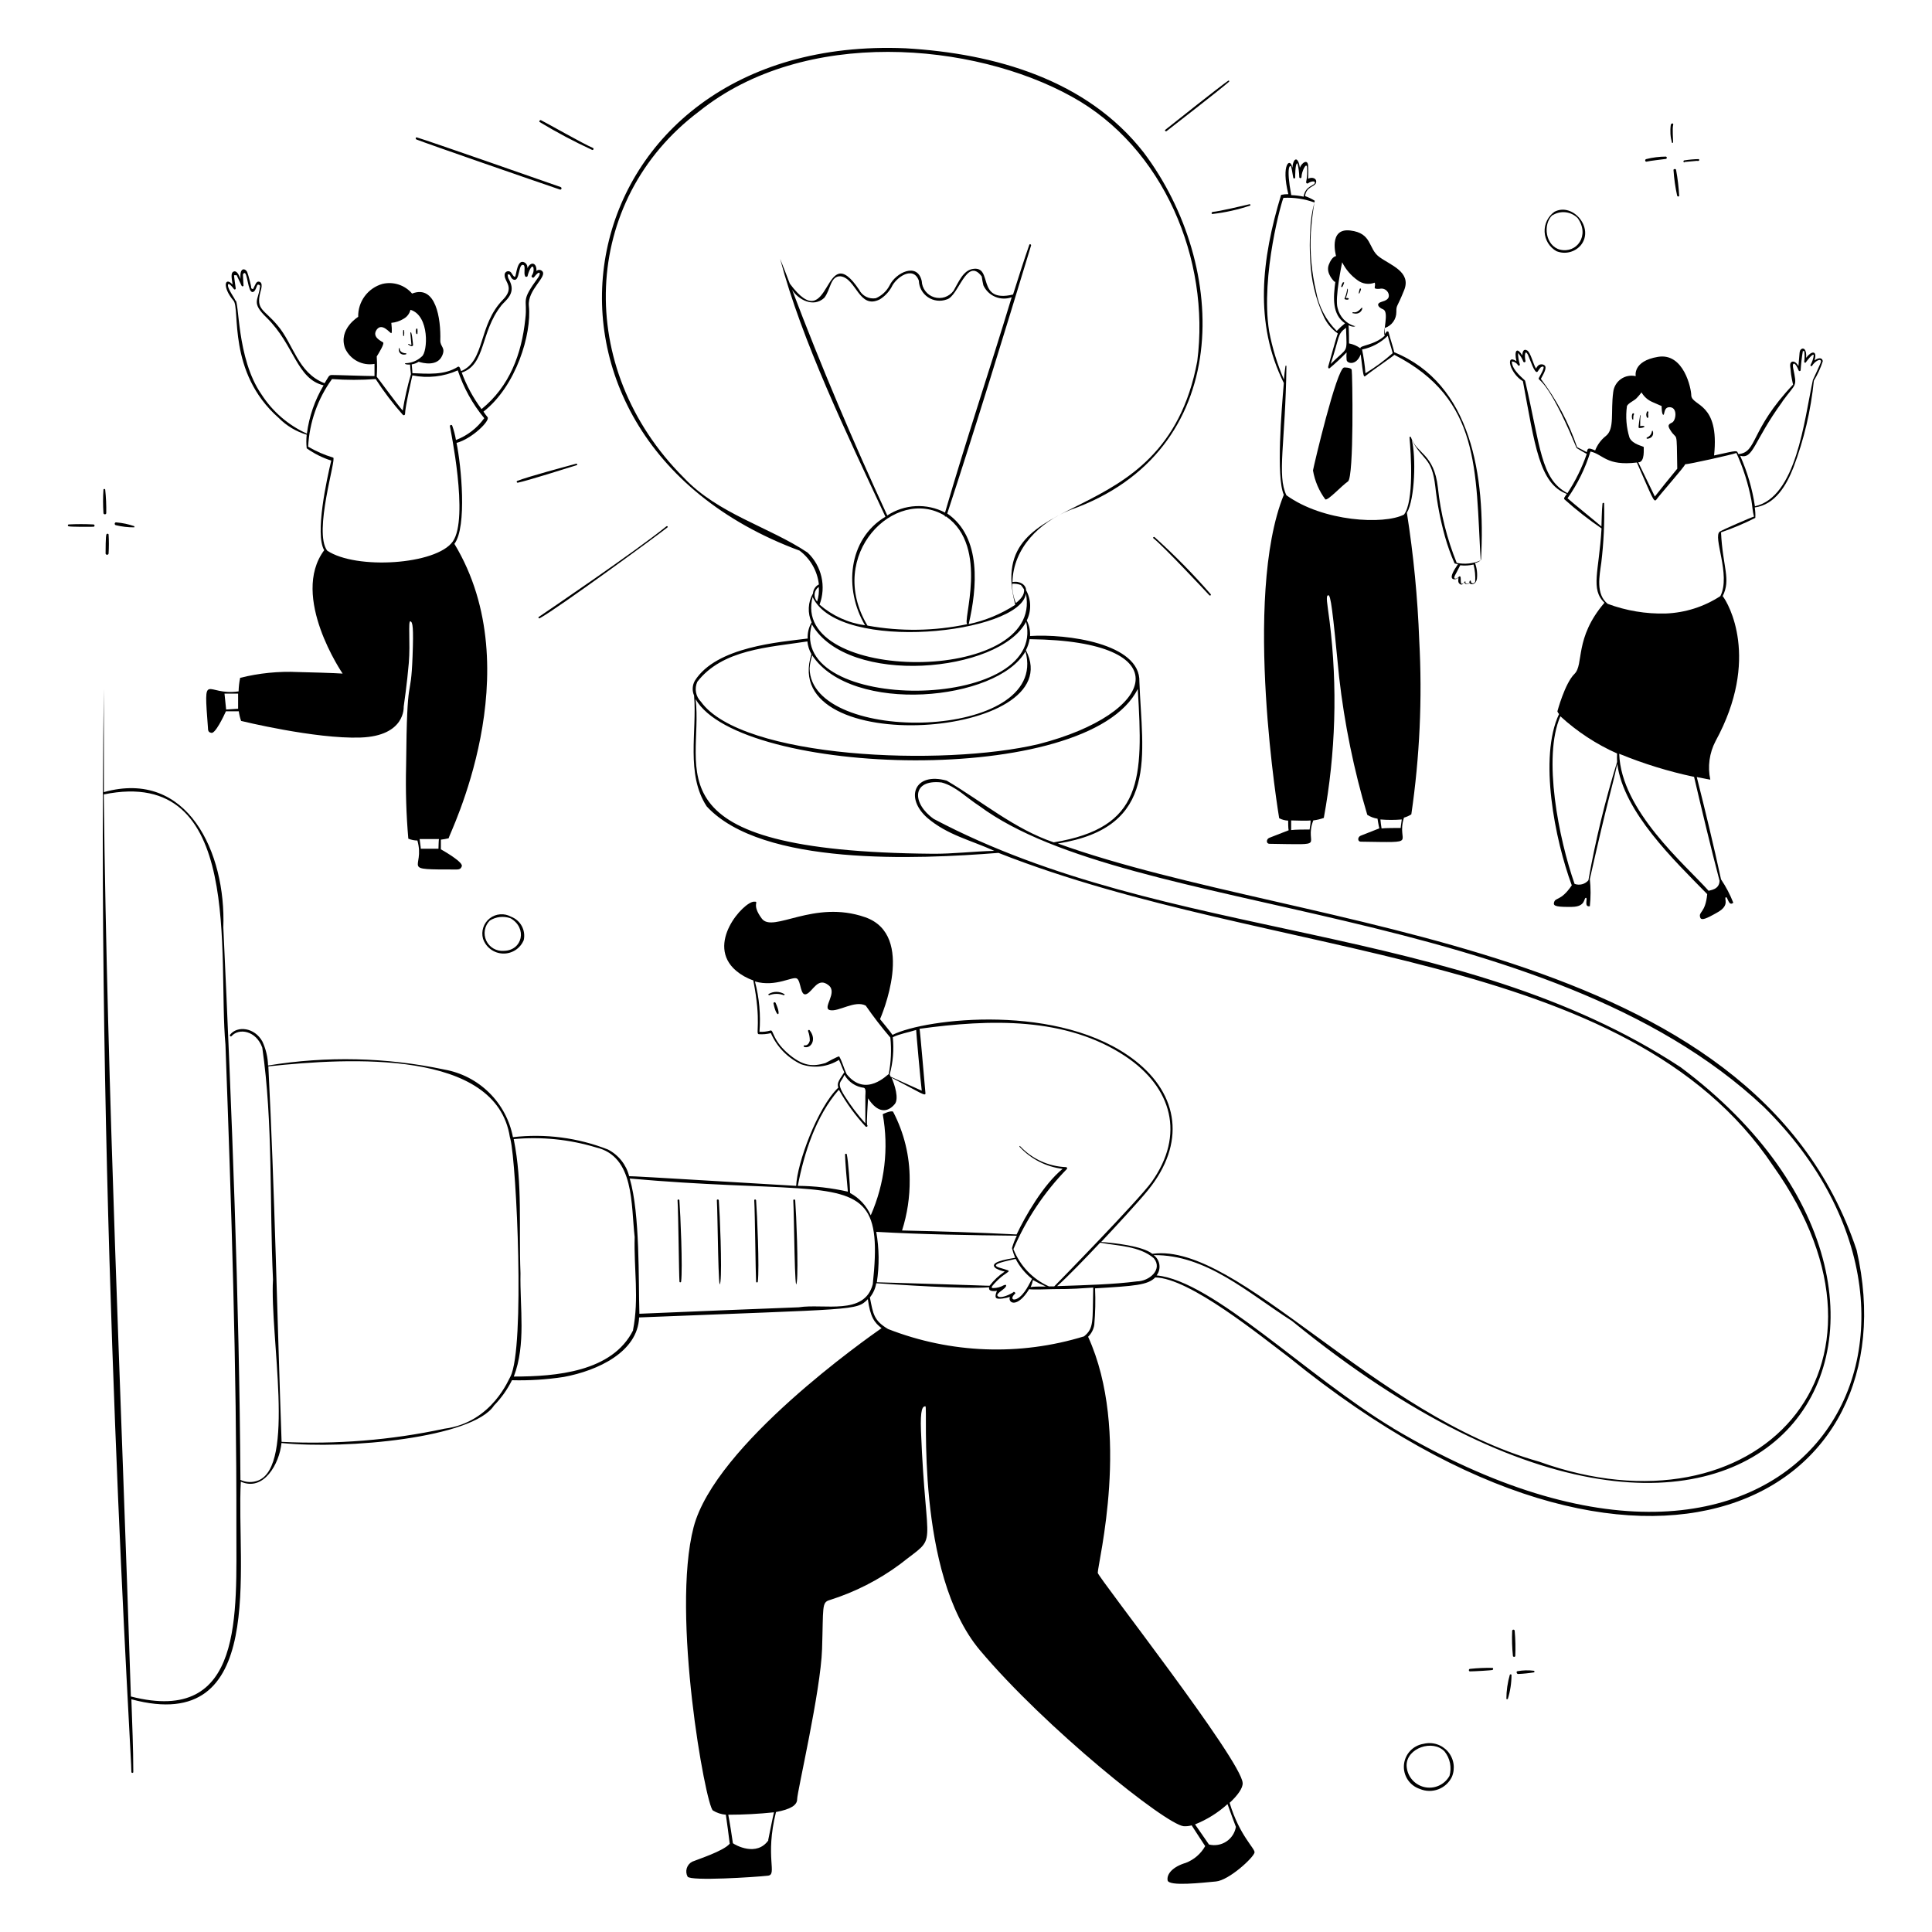 <svg width="400" height="400" viewBox="0 0 400 400" fill="none" xmlns="http://www.w3.org/2000/svg">
<path d="M294.74 361.04C293.67 361.205 292.687 361.725 291.949 362.516C291.211 363.307 290.76 364.324 290.67 365.403C290.58 366.481 290.856 367.559 291.452 368.462C292.049 369.364 292.932 370.04 293.96 370.38C295.176 370.897 296.544 370.925 297.78 370.459C299.017 369.994 300.026 369.07 300.6 367.88C300.961 367.018 301.075 366.073 300.93 365.15C300.785 364.227 300.387 363.363 299.779 362.653C299.171 361.944 298.378 361.417 297.488 361.132C296.598 360.847 295.647 360.815 294.74 361.04V361.04ZM300.1 367.68C299.594 368.588 298.805 369.305 297.852 369.72C296.9 370.135 295.837 370.226 294.828 369.978C293.819 369.73 292.919 369.158 292.267 368.349C291.615 367.54 291.247 366.539 291.22 365.5C291.22 361.9 296.66 360.06 299.08 362.62C299.642 363.321 300.028 364.146 300.205 365.026C300.383 365.906 300.346 366.817 300.1 367.68V367.68ZM312.6 346.72C312.126 348.351 311.883 350.041 311.88 351.74C311.921 351.778 311.974 351.799 312.03 351.799C312.085 351.799 312.139 351.778 312.18 351.74C312.687 350.122 312.944 348.436 312.94 346.74C312.921 346.714 312.896 346.692 312.867 346.676C312.839 346.661 312.807 346.651 312.775 346.65C312.742 346.648 312.709 346.653 312.679 346.665C312.649 346.677 312.622 346.696 312.6 346.72ZM314.2 346C313.84 346 314 346.64 314.36 346.58C315.452 346.532 316.541 346.419 317.62 346.24C317.642 346.22 317.659 346.195 317.671 346.167C317.683 346.14 317.689 346.11 317.689 346.08C317.689 346.05 317.683 346.02 317.671 345.993C317.659 345.965 317.642 345.941 317.62 345.92C316.483 345.77 315.329 345.797 314.2 346ZM304.36 345.52C304.04 345.52 304.02 346.06 304.36 346.04C305.14 346.04 308.86 345.84 309.02 345.74C309.057 345.719 309.089 345.689 309.11 345.652C309.132 345.615 309.144 345.573 309.144 345.53C309.144 345.487 309.132 345.445 309.11 345.408C309.089 345.371 309.057 345.341 309.02 345.32C307.464 345.287 305.907 345.353 304.36 345.52V345.52ZM313.08 337.66C313.004 339.408 313.058 341.16 313.24 342.9C313.265 342.942 313.3 342.976 313.342 343C313.384 343.023 313.432 343.036 313.48 343.036C313.528 343.036 313.576 343.023 313.618 343C313.66 342.976 313.695 342.942 313.72 342.9C313.794 341.153 313.754 339.402 313.6 337.66C313.6 337.591 313.572 337.525 313.524 337.476C313.475 337.427 313.409 337.4 313.34 337.4C313.271 337.4 313.205 337.427 313.156 337.476C313.107 337.525 313.08 337.591 313.08 337.66V337.66ZM315.3 78.92C317.76 92.02 318.68 100.2 324.4 102.26C323.96 102.88 323.68 103.18 323.92 103.4C326.336 105.569 328.895 107.573 331.58 109.4C331.06 118.42 329.24 121.92 332.18 124.8C325.9 132.14 327.98 137.56 325.98 139.52C323.98 141.48 322.44 147.28 322.44 147.28C322.516 147.487 322.631 147.677 322.78 147.84C318.54 156.82 321.92 173.84 325.42 183.3C323.06 186.78 321.94 185.64 321.72 186.98C321.6 187.64 322.56 187.8 325.46 187.76C328.36 187.72 327.86 185.92 328.34 185.88C328.82 185.84 327.84 187.88 329.16 187.62C329.361 185.752 329.361 183.868 329.16 182C333.04 164.76 333.56 164 334.84 158.14C336.14 168.14 346.64 178.14 353.46 185.12C353.08 189.12 351.58 188.7 352.02 189.98C352.26 190.62 353.18 190.28 355.68 188.84C358.18 187.4 356.9 186.06 357.3 185.78C357.7 185.5 357.86 187.78 358.86 186.9C358.191 185.199 357.34 183.576 356.32 182.06C354.78 174.98 353.08 167.92 351.3 160.88C353.04 161.24 354.1 161.42 354.1 161.42C353.518 158.707 353.907 155.875 355.2 153.42C364.48 136.4 357.84 124.88 356.66 123.42C358.42 119.94 356.66 117.42 356.32 110.22C358.752 109.383 361.124 108.381 363.42 107.22C363.458 106.498 363.418 105.774 363.3 105.06C367.56 104.48 369.86 100.46 371.3 96.82C373.494 91.031 374.92 84.98 375.54 78.82C376.305 77.562 376.923 76.22 377.38 74.82C377.38 74.2 376.72 73.84 375.68 74.62C376.32 72.48 375.02 72.62 373.94 74.08C374.08 72.3 373.4 71.94 372.94 72.28C372.48 72.62 372.64 72.94 372.34 75.8C371.78 74.74 371.04 74.68 370.76 75.1C370.48 75.52 370.76 76.34 370.76 76.9C370.76 77.46 371.2 79.58 371.24 79.62C362.22 89.14 363.9 93.62 359.92 94.02C359.48 93.2 360.1 93.16 354.88 94.3C356.06 83.28 350.32 84.14 350.16 81.88C350.16 80.44 348.6 73 343.28 73.88C337.96 74.76 338.66 77.88 338.66 77.88C338.134 77.758 337.589 77.749 337.06 77.853C336.53 77.957 336.029 78.172 335.589 78.484C335.149 78.796 334.779 79.197 334.506 79.662C334.232 80.126 334.059 80.644 334 81.18C333.44 85.3 334.34 88.78 332.48 90.26C331.485 91.043 330.718 92.079 330.26 93.26C328.6 92.52 328.74 92.94 328.52 93.62C328.52 93.62 326.9 92.74 326.52 92.58C324.787 87.498 322.255 82.725 319.02 78.44C319.58 77.4 320.38 76.1 319.76 75.62C319.58 75.497 319.368 75.431 319.15 75.431C318.932 75.431 318.719 75.497 318.54 75.62C318.317 75.812 318.14 76.051 318.02 76.32C317.42 75.38 316.92 73 316.18 72.56C315.44 72.12 315.2 72.82 315.18 73.6C314.04 71.72 313.46 72.62 313.96 74.78C311.52 73.14 312.68 77.4 315.3 78.92V78.92ZM328.86 182.26C328.514 182.659 328.056 182.944 327.545 183.076C327.034 183.208 326.495 183.182 326 183C322.74 173.7 319.34 156.78 323.06 148.3C326.533 151.482 330.498 154.082 334.8 156C334.77 156.586 334.77 157.174 334.8 157.76C332.315 165.796 330.331 173.978 328.86 182.26V182.26ZM356.02 182.26C356.02 184.26 354.02 184.26 353.76 184.44C348.94 179.04 335.62 167.84 335.24 156.06C340.251 158.12 345.439 159.72 350.74 160.84C352.28 167.44 354.28 175.8 356 182.3L356.02 182.26ZM369.04 83.1C371.94 79.1 372.08 80.3 371.24 76.14C371.02 75 371.66 74.82 372.38 76.68C372.394 76.725 372.422 76.764 372.459 76.792C372.497 76.82 372.543 76.835 372.59 76.835C372.637 76.835 372.682 76.82 372.72 76.792C372.758 76.764 372.786 76.725 372.8 76.68C372.885 75.34 373.038 74.005 373.26 72.68H373.54C373.649 73.409 373.649 74.151 373.54 74.88C373.54 75.08 373.76 75.2 373.88 75.02C374 74.84 375.34 73.02 375.52 73.54C375.434 74.244 375.209 74.923 374.86 75.54C374.848 75.561 374.84 75.584 374.838 75.608C374.835 75.632 374.837 75.656 374.843 75.68C374.85 75.703 374.861 75.725 374.875 75.743C374.89 75.762 374.909 75.778 374.93 75.79C374.951 75.802 374.974 75.809 374.998 75.812C375.022 75.815 375.046 75.813 375.069 75.807C375.093 75.8 375.114 75.789 375.133 75.775C375.152 75.76 375.168 75.741 375.18 75.72C375.72 74.82 377 74.06 377.02 74.86C377.02 75.1 375.36 78.62 375.34 78.66C373.5 87.22 371.92 102.9 363.34 104.82C362.797 101.211 361.768 97.692 360.28 94.36C363.06 95.12 362.94 91.52 369.04 83.14V83.1ZM336.84 84.06C337.2 83.4 338.26 83.02 338.84 82.44C339.202 82.06 339.543 81.659 339.86 81.24C340.375 82.135 341.169 82.837 342.12 83.24C343.78 83.98 344.02 84.06 344.02 84.06C344.02 84.06 344.02 85.78 344.36 85.88C344.7 85.98 344.36 84.12 345.86 84.32C347.36 84.52 346.98 87.12 346.16 87.5C345.34 87.88 345.26 88.16 345.82 89.04C347.28 91.44 347.12 88.4 347.26 97.04C345.78 98.82 343.26 101.96 342.62 102.8C341.48 100.44 340.34 98.08 339.18 95.72C340.64 95.72 340.26 92.78 340.32 92.58C340.38 92.38 337.98 92.06 337.36 90.58C336.716 88.484 336.539 86.272 336.84 84.1V84.06ZM329.28 93.48C331.96 94.08 332.56 96.52 338.9 95.76C342.14 103.12 342.4 104.04 342.9 103.48C343.86 102.16 348.7 96.72 348.9 96.12C349.68 96.12 358.68 94.12 359.5 93.78C360.923 96.897 361.963 100.174 362.6 103.54C362.8 104.66 362.84 105.86 363.14 106.96C362.6 107.08 356.64 109.68 356.08 110.06C354.52 111.06 358.42 119.04 356.18 123.42C352.802 125.623 348.89 126.868 344.86 127.02C340.769 127.127 336.695 126.448 332.86 125.02C330.34 123.02 331.16 119.22 331.54 116.42C332.021 112.379 332.215 108.309 332.12 104.24C332.12 104.02 331.8 104.1 331.78 104.24C331.64 105.36 331.58 108.54 331.56 109C330.48 108.06 325.72 104.22 324.54 103.16C326.618 100.217 328.217 96.963 329.28 93.52V93.48ZM314.32 75.64C314.44 75.82 314.74 75.64 314.66 75.44C314.429 74.674 314.302 73.88 314.28 73.08C314.762 73.593 315.137 74.199 315.38 74.86C315.402 74.914 315.443 74.957 315.495 74.983C315.547 75.009 315.606 75.015 315.662 75C315.718 74.986 315.767 74.951 315.8 74.903C315.832 74.856 315.847 74.798 315.84 74.74C315.6 73.72 315.7 72.22 316.34 73.44C316.76 74.32 317.76 77.6 318.34 76.94C318.544 76.629 318.764 76.328 319 76.04C320.36 75.3 319 77.5 318.62 78.22C318.24 78.94 319.78 77.68 324.94 89.28C325.42 90.36 326.36 92.7 326.42 92.76C326.78 93 328.42 93.96 328.52 93.98C327.531 96.843 326.187 99.571 324.52 102.1C318.98 99.22 318.94 92.46 315.76 78.84C315.76 78.66 312.94 76.66 313.02 74.84C313.29 74.857 313.552 74.943 313.78 75.09C314.007 75.237 314.193 75.44 314.32 75.68V75.64ZM322.24 52C323.106 52.353 324.062 52.423 324.971 52.2C325.879 51.977 326.695 51.474 327.3 50.76C330.14 47.22 325.64 41.86 321.84 43.84C321.174 44.31 320.638 44.941 320.282 45.673C319.925 46.406 319.759 47.216 319.798 48.03C319.838 48.844 320.083 49.634 320.51 50.328C320.937 51.022 321.532 51.597 322.24 52V52ZM321.42 44.58C322.225 44.066 323.182 43.842 324.132 43.948C325.082 44.053 325.967 44.481 326.64 45.16C329.22 48.76 326.44 52.54 322.96 51.68C320 50.9 319.34 46.48 321.42 44.52V44.58ZM346.4 29.48C346.4 28.9 346.22 26.56 346.4 25.96C346.58 25.36 345.98 25.52 345.92 25.84C345.747 27.084 345.828 28.349 346.16 29.56C346.18 29.574 346.203 29.582 346.227 29.586C346.252 29.589 346.276 29.587 346.299 29.579C346.323 29.571 346.344 29.558 346.361 29.541C346.378 29.524 346.392 29.503 346.4 29.48V29.48ZM340.94 33.46C341.6 33.28 344.28 33 344.94 32.9C344.987 32.88 345.028 32.847 345.056 32.804C345.085 32.762 345.1 32.711 345.1 32.66C345.1 32.609 345.085 32.559 345.056 32.516C345.028 32.473 344.987 32.44 344.94 32.42C343.55 32.424 342.167 32.599 340.82 32.94C340.48 33.04 340.6 33.56 340.94 33.46V33.46ZM348.72 33.54L351.32 33.3C351.445 33.33 351.575 33.33 351.7 33.3C351.734 33.284 351.762 33.258 351.782 33.226C351.802 33.194 351.813 33.158 351.813 33.12C351.813 33.083 351.802 33.046 351.782 33.014C351.762 32.982 351.734 32.956 351.7 32.94C350.715 32.958 349.733 33.045 348.76 33.2C348.731 33.2 348.702 33.206 348.676 33.217C348.649 33.228 348.625 33.244 348.604 33.264C348.584 33.285 348.568 33.309 348.557 33.336C348.545 33.363 348.54 33.391 348.54 33.42C348.54 33.449 348.545 33.478 348.557 33.504C348.568 33.531 348.584 33.555 348.604 33.576C348.625 33.596 348.649 33.612 348.676 33.623C348.702 33.634 348.731 33.64 348.76 33.64L348.72 33.54ZM347.66 40.58C347.56 38.775 347.347 36.978 347.02 35.2C347.02 34.9 346.44 34.96 346.48 35.2C346.598 36.997 346.852 38.782 347.24 40.54C347.257 40.58 347.284 40.614 347.319 40.64C347.354 40.665 347.395 40.681 347.438 40.685C347.481 40.689 347.524 40.682 347.563 40.663C347.602 40.645 347.636 40.616 347.66 40.58V40.58ZM241.54 27.14C243.7 25.44 252.4 18.72 254.46 16.92C254.58 16.82 254.46 16.62 254.3 16.7C252.06 18.28 243.46 25.14 241.26 26.88C241.08 27.02 241.34 27.3 241.54 27.14V27.14ZM251.04 44.3C253.694 43.996 256.308 43.413 258.84 42.56C258.865 42.538 258.883 42.508 258.891 42.475C258.898 42.442 258.895 42.407 258.882 42.376C258.869 42.345 258.846 42.319 258.817 42.302C258.787 42.285 258.754 42.277 258.72 42.28C257.46 42.58 252.36 43.78 251.04 43.88C250.78 44 250.78 44.32 251.04 44.3ZM239.04 111.2C238.86 111.08 238.62 111.32 238.8 111.44C240.96 113.16 249.46 122.24 250.4 123.26C250.431 123.29 250.472 123.307 250.515 123.309C250.558 123.311 250.601 123.297 250.635 123.271C250.669 123.244 250.692 123.206 250.7 123.164C250.708 123.121 250.701 123.078 250.68 123.04C247.046 118.859 243.159 114.905 239.04 111.2V111.2ZM111.74 128C115.44 126 136.38 110.66 138.18 109.2C138.34 109.06 138.18 108.84 137.96 108.98C131.42 114.26 113.54 126.38 111.56 127.72C111.523 127.744 111.497 127.782 111.487 127.825C111.478 127.868 111.486 127.913 111.51 127.95C111.534 127.987 111.571 128.013 111.614 128.023C111.658 128.032 111.703 128.024 111.74 128V128ZM119.32 96C117.32 96.54 109.12 98.74 107.18 99.54C107.127 99.54 107.076 99.561 107.038 99.599C107.001 99.636 106.98 99.687 106.98 99.74C106.98 99.793 107.001 99.844 107.038 99.882C107.076 99.919 107.127 99.94 107.18 99.94C109.18 99.54 117.3 96.96 119.3 96.34C119.62 96.3 119.54 96 119.32 96V96ZM86.22 28.88C88.66 29.84 110.96 37.56 115.92 39.24C116.26 39.36 116.4 38.84 116.06 38.72C111.12 36.98 88.84 29.2 86.34 28.46C86 28.36 86 28.78 86.22 28.88V28.88ZM122.6 31.04C122.84 31.14 123 30.74 122.78 30.64C120.78 29.8 112.78 25.24 111.96 24.86C111.74 24.86 111.56 25.1 111.72 25.26C115.236 27.387 118.869 29.317 122.6 31.04V31.04ZM140.28 248.52C140.46 251.32 140.56 263.92 140.68 265.34C140.68 265.56 141 265.54 141.02 265.34C141.36 262.58 140.88 251.34 140.66 248.52C140.64 248.28 140.26 248.28 140.28 248.52ZM148.42 248.52C148.6 251.36 148.7 269.28 149.16 265.34C149.5 262.58 149.04 251.34 148.82 248.52C148.8 248.28 148.4 248.28 148.42 248.52ZM156.16 248.52C156.32 251.32 156.44 263.92 156.54 265.34C156.54 265.388 156.559 265.434 156.593 265.467C156.626 265.501 156.672 265.52 156.72 265.52C156.768 265.52 156.813 265.501 156.847 265.467C156.881 265.434 156.9 265.388 156.9 265.34C157.24 262.58 156.76 251.34 156.54 248.52C156.52 248.28 156.14 248.28 156.16 248.52ZM164.24 248.52C164.42 251.36 164.52 269.28 164.98 265.34C165.32 262.58 164.86 251.34 164.64 248.52C164.62 248.28 164.22 248.28 164.24 248.52Z" fill="black"/>
<path d="M384.4 258.84C362.86 194.22 270.6 193.2 219.02 174.64C240.18 171.28 236.44 156.22 235.9 141.18C236.18 133.18 220.72 131.18 213.26 131.68C213.32 130.566 213.086 129.455 212.58 128.46C213.064 127.484 213.305 126.404 213.281 125.313C213.256 124.223 212.968 123.155 212.44 122.2C212.44 121.06 211.08 120.2 209.62 120.52C209.78 113.46 215.22 108.12 221.62 105.56C255.62 93.56 254.54 55.1 236.78 31.56C225.02 16.5 206 11.08 187.54 10C116.52 6.92 100.74 90 165.54 114C166.649 114.832 167.577 115.882 168.265 117.086C168.953 118.29 169.387 119.622 169.54 121C169.191 121.176 168.894 121.44 168.68 121.767C168.466 122.093 168.341 122.47 168.32 122.86C167.798 123.766 167.501 124.783 167.452 125.826C167.404 126.87 167.605 127.91 168.04 128.86C167.446 129.87 167.161 131.031 167.22 132.2C161.5 132.94 148.32 133.86 143.86 140.94C143.597 141.403 143.445 141.92 143.418 142.451C143.39 142.983 143.486 143.513 143.7 144C144.34 151.38 141.94 160.28 146.32 166.96C157.8 179.38 189.92 177.9 206.72 176.58C263.74 199.06 336.88 196.16 367.1 241.38C396.98 283.38 363.6 318.84 318.66 302.62C284.48 293.06 256.38 257.22 238.66 259.58H238.56C236.56 257.96 230.56 257.32 227.98 257.14C230.66 254.3 235.82 248.72 237.66 246.44C245.56 236.72 244.02 226.66 235.08 219.64C219.6 207.5 191.64 210.82 184.78 214.26C184.4 213.66 182.26 211.08 182.2 211C182.38 210.58 189.78 193.62 179.12 189.9C168.46 186.18 160.02 193.26 157.72 190.18C155.42 187.1 157.36 186.64 156.12 186.68C153.96 186.68 145.96 195.5 152.4 200.98C153.452 201.861 154.659 202.54 155.96 202.98C157.7 211.78 156.36 214.04 157.1 214.12C157.939 214.177 158.783 214.103 159.6 213.9C160.841 216.732 163.065 219.019 165.86 220.34C167.151 220.784 168.525 220.934 169.881 220.778C171.238 220.622 172.542 220.165 173.7 219.44C174.1 220.28 174.38 221.16 174.8 222C173.42 224 173.32 224.38 173.56 225.18C169.24 229.32 165.02 240.84 164.84 245.52C159.68 245.24 130.42 243.42 130.26 243.52C129.963 242.342 129.419 241.241 128.664 240.289C127.909 239.337 126.96 238.557 125.88 238C119.63 235.54 112.87 234.66 106.2 235.44C105.529 231.943 103.812 228.732 101.277 226.232C98.741 223.732 95.506 222.061 91.999 221.44C79.99 218.897 67.613 218.612 55.499 220.6C55.449 218.877 55.048 217.183 54.319 215.62C52.7 212.7 49.12 212.32 47.639 214.22C47.48 214.42 47.76 214.72 47.94 214.52C49.44 212.8 53.02 213.34 54.3 216.9C56.559 232.5 55.779 248.9 56.52 264.9C55.859 276.72 61.219 303.46 53.459 306.52C52.87 306.749 52.24 306.856 51.607 306.836C50.975 306.815 50.353 306.667 49.779 306.4C49.539 269.06 47.999 230 46.239 192C46.8 176.6 38.9 159.16 21.5 164V142.62C19.919 250.42 27.399 366.24 27.2 366.86C27.2 367.12 27.619 367.12 27.599 366.86C27.599 361.84 27.36 356.86 27.2 351.82C55.48 359.42 48.88 324.34 49.859 306.76C54.599 308.88 57.859 303.04 58.279 298.76C71.859 300.14 97.9 297.68 102.28 291C103.783 289.457 105.038 287.689 106 285.76C109.593 285.855 113.187 285.627 116.74 285.08C123.74 283.78 132.04 279.92 132.32 272.76C177.38 270.94 177.26 271.4 179.68 268.98C180.18 272.68 181.02 273.82 182.52 274.98C179.66 276.98 148.06 299.12 143.6 316.2C138.92 334.2 146.08 373.74 147.6 374.84C148.412 375.339 149.33 375.641 150.28 375.72C150.44 376.76 150.98 380.78 151.08 381.72C149.8 383.26 144.38 384.98 143.32 385.44C143.052 385.579 142.814 385.77 142.62 386.002C142.427 386.234 142.281 386.501 142.192 386.79C142.102 387.078 142.071 387.381 142.1 387.682C142.129 387.982 142.217 388.274 142.36 388.54C142.98 389.5 156.36 388.64 159 388.34C161 388.1 158.32 384.6 160.66 375.16C163.68 374.6 165.04 373.74 165.04 372.52C165.04 370.96 169.92 350.12 170.2 341.4C170.48 332.68 170.1 331.76 171.76 331.28C177.006 329.629 181.94 327.115 186.36 323.84C194.52 317.36 191.7 322.36 190.68 296.3C190.5 291.62 191.04 291.16 191.6 291.16C192.16 291.16 189.38 325.6 202.88 341.66C216.38 357.72 241.36 377.76 245.08 378.1C245.632 378.134 246.187 378.073 246.72 377.92C247.1 378.54 249.4 382.04 249.52 382.22C248.629 383.803 247.214 385.027 245.52 385.68C242.82 386.48 241.52 387.98 241.74 389.3C241.96 390.62 249.04 389.78 251.74 389.54C254.44 389.3 259.52 384.62 259.74 383.54C259.88 382.72 256.62 380.06 254.58 373.26C256.22 371.74 257.34 370.2 257.28 369.16C257.06 364.48 227.28 326.48 227.28 325.64C227.28 323.64 234.22 296.38 225.28 276.76C225.969 276.098 226.419 275.226 226.56 274.28C226.779 271.773 226.833 269.255 226.72 266.74C234.9 266.24 237.62 266.08 239.18 264.48C246.28 264.58 260.98 276.6 266.92 281.06C341.08 341.26 396 309.5 384.4 258.84V258.84ZM27.099 351.24C25.099 289.08 22.22 226.78 21.48 164.48C50.76 158.48 44.999 198.22 46.679 216.28C47.9 249.62 48.999 282.74 48.94 316.12C48.88 334 50.66 357.28 27.099 351.24V351.24ZM159.1 381C156.64 384.48 152.24 382 151.74 381.62C151.62 380.68 151 376.74 150.78 375.72C153.939 375.719 157.097 375.552 160.24 375.22C160 376.18 159.06 380.94 159.04 381H159.1ZM254.16 373.56C254.5 374.58 255.68 377.7 255.88 378.24C255.774 378.857 255.543 379.445 255.2 379.968C254.856 380.491 254.409 380.938 253.885 381.279C253.361 381.621 252.772 381.851 252.155 381.954C251.538 382.058 250.906 382.033 250.3 381.88C250.16 381.7 247.8 378.24 247.42 377.72C249.875 376.74 252.136 375.331 254.1 373.56H254.16ZM211.36 121.12C211.597 121.395 211.811 121.69 212 122C212.2 123.16 211.24 124.12 210.32 124.86C209.803 123.591 209.544 122.231 209.56 120.86C210.171 120.817 210.785 120.906 211.36 121.12V121.12ZM167.2 114.4C159.2 109.06 148.64 106.4 141.58 98.9C118.88 76.22 120.26 41.48 144.72 23.08C166.56 5.54 201.58 8.74 221.88 20C240.9 30.44 250.6 53.78 247.88 74.78C240.98 111.94 203.44 99.46 210.2 125.22C207.257 127.131 203.99 128.487 200.56 129.22C202.28 121.84 203.3 111.22 196.12 106.32C202.12 88.06 207.82 69.38 213.48 50.8C213.48 50.56 213.18 50.46 213.1 50.7C211.92 54.1 210.82 57.54 209.74 60.98C201.96 62.82 205.74 54.98 201.42 55.68C199.42 55.98 198.5 58.34 197.42 60.2C196.974 60.812 196.35 61.269 195.633 61.51C194.916 61.75 194.142 61.761 193.418 61.541C192.695 61.321 192.058 60.881 191.595 60.282C191.133 59.684 190.869 58.956 190.84 58.2C189.94 54.2 185.44 56.48 184.2 59.06C183.585 60.258 182.574 61.205 181.34 61.74C180.653 61.858 179.946 61.753 179.323 61.44C178.7 61.127 178.194 60.622 177.88 60C170.32 48.7 172.22 70.44 163.52 58.72C162.86 57.02 162.22 55.3 161.52 53.6C166 70.56 175.4 90 183.32 106.98C175.52 111.64 174.7 122.04 179.1 129.46C175.612 128.974 172.34 127.487 169.68 125.18C170.373 123.339 170.507 121.334 170.066 119.416C169.625 117.499 168.628 115.754 167.2 114.4V114.4ZM200.3 129.22C193.485 130.671 186.453 130.773 179.6 129.52C170.84 114.82 185.38 100.54 195.6 106.76C195.591 106.793 195.594 106.828 195.606 106.86C195.619 106.891 195.642 106.918 195.671 106.936C195.7 106.954 195.734 106.962 195.768 106.959C195.802 106.956 195.834 106.943 195.86 106.92C204.94 113.22 199.08 129.02 200.3 129.22ZM183.7 106.72C176.66 91.52 170 75.84 164 60C165.22 62 168.38 63.76 170.64 61.68C172 60 171.88 57.14 174 57.2C177.32 57.6 177.82 64.16 182.16 61.98C183.163 61.354 183.995 60.488 184.58 59.46C185.46 57.46 189.08 54.88 190.24 58.12C190.261 58.798 190.443 59.462 190.771 60.055C191.099 60.649 191.564 61.156 192.126 61.535C192.689 61.914 193.333 62.154 194.007 62.235C194.68 62.316 195.363 62.235 196 62C198.48 61.38 200.12 53.02 203.26 57.24C203.34 57.859 203.454 58.474 203.6 59.08C204.091 60.15 204.966 60.995 206.051 61.451C207.136 61.907 208.352 61.938 209.46 61.54C205 76.26 200 91.16 195.66 106.12C193.794 105.144 191.701 104.685 189.598 104.791C187.495 104.896 185.458 105.562 183.7 106.72V106.72ZM169.52 121.52C169.608 122.54 169.492 123.566 169.18 124.54C168.983 124.329 168.834 124.078 168.743 123.804C168.652 123.53 168.622 123.239 168.654 122.952C168.687 122.665 168.781 122.389 168.93 122.141C169.079 121.894 169.281 121.682 169.52 121.52ZM168.28 123.52V123.68C173.82 135.3 211.24 131.18 212.4 122.92C216.24 141.88 163.28 141.54 168.28 123.48V123.52ZM168.1 129.28C175.54 142.22 206.9 139.28 212.44 128.74C216.98 147.54 162.58 147.8 168.1 129.24V129.28ZM212.32 134.9C217.42 153.38 167.8 154.36 167.62 138.38C167.687 137.462 167.869 136.555 168.16 135.68C176.3 148 206.48 145.18 212.32 134.86V134.9ZM144.32 141.22C149.54 134.4 159.2 134.04 167.16 132.8C167.253 133.729 167.539 134.628 168 135.44C160.98 157.32 221.86 152.92 212.4 134.62C212.774 133.906 213.031 133.136 213.16 132.34H213.28C244.68 132.68 239.5 147.78 215.02 154.06C195.24 158.76 153.56 157.04 145.12 145.28C144.593 144.754 144.238 144.08 144.103 143.348C143.967 142.616 144.057 141.86 144.36 141.18L144.32 141.22ZM193.04 176.76C133.38 176.26 145.78 159.36 144.02 144.76C153.18 160.76 225.36 163.22 235.56 142.64C236.72 161.4 236.6 171.36 218.16 174.4C210 171.62 203.44 166 196 161.62C189.34 159.78 187.26 165.16 192 169.34C196.18 172.9 200.94 173.92 205.86 176.16C201.54 176.26 197.3 176.8 193.04 176.76V176.76ZM189.68 213.24C189.68 213.64 190.58 223.76 190.84 225.82L184.4 222.92L184.2 222.46C184.892 219.949 185.109 217.331 184.84 214.74C186.4 214 188 213.78 189.68 213.24ZM170.88 220.1C168.44 220.78 166.34 220.98 162.88 217.88C159.86 215.12 160.16 213.18 159.52 213.36C158.78 213.575 158.009 213.663 157.24 213.62C157.518 210.119 157.2 206.596 156.3 203.2C160.64 204.44 164.12 202.04 165 202.6C165.88 203.16 165.66 206.4 167 205.8C168.34 205.2 169.32 202.2 171.54 203.98C173.54 205.52 170.08 208.76 171.86 209.14C173.64 209.52 177 207.02 179.24 208.2C180.827 210.492 182.529 212.701 184.34 214.82C184.596 217.344 184.481 219.89 184 222.38C183.8 222.38 179.26 227.38 175.28 222.38C174.7 221.18 174.42 219.9 173.76 218.74C173.62 218.56 171.12 220 170.88 220.1V220.1ZM174.88 222.6C175.297 223.318 175.876 223.928 176.57 224.383C177.264 224.838 178.055 225.125 178.88 225.22C179.36 225.42 179.16 226.48 179.16 226.94V232.58C177.571 230.81 176.132 228.91 174.86 226.9C172.98 223.88 174.24 224.18 174.78 222.6H174.88ZM173.72 225.68C175.244 228.412 177.09 230.95 179.22 233.24C179.46 233.42 179.74 233.14 179.54 232.92C179.34 232.7 179.72 227.9 179.72 227.4C181.72 230.48 183.72 230.42 185.26 228.58C186.14 227.5 185.26 224.58 184.58 223.12C190.58 226.22 191.7 227.12 191.6 226.3C191.38 224 190.5 213.38 190.38 213C204.96 211 220.68 210.5 232.98 218.68C242.74 225.18 245.34 234.98 238.46 244.68C235.78 248.44 218.68 265.92 218.26 266.34H217.18C213.811 264.828 211.169 262.057 209.82 258.62C212.446 252.455 216.196 246.833 220.88 242.04C220.91 242.006 220.931 241.963 220.938 241.917C220.945 241.871 220.939 241.824 220.92 241.782C220.9 241.74 220.87 241.704 220.831 241.679C220.791 241.653 220.746 241.64 220.7 241.64C217.084 241.505 213.669 239.945 211.2 237.3C211.2 237.2 211 237.3 211.08 237.42C213.418 239.954 216.578 241.576 220 242C216 245.28 212.26 251.8 210.48 255.58C202.64 255.18 194.7 254.92 186.76 254.76C187.843 251.367 188.376 247.822 188.34 244.26C188.36 239.35 187.179 234.509 184.9 230.16C184.4 229.86 182.76 230.68 182.76 230.68C184.041 237.751 183.178 245.044 180.28 251.62C179.409 249.646 177.902 248.019 176 247C176 245.58 175.62 240.28 175.32 239C175.32 238.8 174.96 238.86 174.96 239C174.96 240.26 175.36 245 175.54 246.72C172.14 245.947 168.666 245.545 165.18 245.52C166.48 238.64 169 230.98 173.62 225.68H173.72ZM209.88 267.5C209.14 268 207.5 268.76 206.78 268.48C205.72 268.04 207.78 267.08 208.18 266.48C208.58 265.88 208.04 266 207.82 266.1C207.155 266.478 206.404 266.678 205.64 266.68C205.08 266.68 205.32 266.36 205.84 265.78C208.74 262.56 210.38 263.54 206.8 262.42C204.66 261.7 208.8 261.02 210.28 260.64C211.104 262.248 212.263 263.659 213.68 264.78C213.3 265.34 212.16 268.16 210.5 268.92C209.58 269.34 209.18 268.7 210.2 267.8C210.3 267.72 210 267.36 209.78 267.5H209.88ZM204.98 266.2C203.62 266.2 206.04 266.2 181.54 265.48C182.068 262.017 182.028 258.491 181.42 255.04C190.96 255.58 200.72 255.74 210.52 255.84C210.104 256.666 209.769 257.53 209.52 258.42C209.692 259.102 209.912 259.77 210.18 260.42C208.18 260.74 204.56 261.36 206.18 262.6C206.757 262.909 207.377 263.132 208.02 263.26C206.817 264.059 205.756 265.053 204.88 266.2H204.98ZM213.94 265.06C214.79 265.539 215.664 265.973 216.56 266.36C215.04 266.36 213.9 266.36 213.38 266.48C213.595 266.029 213.75 265.552 213.84 265.06H213.94ZM91.999 295.8C80.933 298.17 69.603 299.085 58.3 298.52C57.38 272.78 56.88 246.64 55.559 220.78C72.499 218.96 102.76 217.3 105.56 235.42L105.68 235.88C106.94 241 108.72 279.02 105.68 285C105.46 285.2 102 294.52 91.999 295.8ZM131.1 275.38C126.8 284.04 115.1 285 106.38 285C108.94 278.28 107.62 270.84 107.76 263.6C107.38 254 108.24 245.18 106.36 235.84C112.097 235.307 117.884 235.891 123.4 237.56C131.4 239.42 130.62 249.42 131.4 256.1C131.22 262.72 132.34 268.82 131.06 275.38H131.1ZM165.42 270.66C157.66 270.94 140.34 271.66 132.38 272C132.16 265.04 132.54 251.38 130.38 244C145.94 245.4 157.06 245.46 164.88 246H165C179.58 246.98 182.42 249.64 180.7 265.88C178.98 272.44 170.6 269.84 165.38 270.66H165.42ZM224.5 276.66C211.173 280.771 196.847 280.242 183.86 275.16C180.88 273.38 180.78 272.04 180.1 268.62C180.785 267.77 181.239 266.757 181.42 265.68C185.78 265.96 199.62 266.94 204.8 266.52C204.58 267.36 205.64 267.38 206.42 267.24C206.42 267.24 205.86 268.38 206.26 268.74C206.66 269.1 208.42 268.74 209.08 268.5C208.64 269.84 210.64 270.88 213.08 266.9C213.38 267.06 217.7 266.9 218.06 266.9C222.36 266.9 223.7 266.74 226.34 266.58C226.18 273.68 226.5 274.98 224.46 276.66H224.5ZM235.36 265.3C230.54 265.92 225.22 266.06 218.86 266.28C221.12 264.28 224.72 260.52 227.78 257.28C231.36 257.96 235.9 257.94 238.88 260.5C240.78 262.8 238 265.28 235.32 265.3H235.36ZM288.42 295.68C270.74 285.08 251.12 265.16 239.46 264.06C239.698 263.746 239.873 263.388 239.972 263.006C240.071 262.624 240.094 262.226 240.038 261.835C239.982 261.444 239.849 261.068 239.647 260.729C239.444 260.391 239.177 260.095 238.86 259.86C249.76 259.74 258.32 267.64 267.5 273.5C365.66 353.64 415.5 271.4 347.96 220.96C301.6 190.48 241.8 195.2 193.34 169.56C188.78 166.36 188.7 161.28 194.94 162C197.82 162.74 200.08 165.14 202.78 166.88C234 190 320 186.64 365.18 229.18C412.42 275.72 372.76 345.86 288.38 295.68H288.42ZM21.86 114.62C21.877 114.689 21.917 114.75 21.973 114.794C22.029 114.837 22.099 114.861 22.169 114.861C22.241 114.861 22.31 114.837 22.366 114.794C22.422 114.75 22.462 114.689 22.48 114.62C22.563 113.288 22.563 111.952 22.48 110.62C22.456 110.583 22.424 110.553 22.385 110.531C22.347 110.51 22.303 110.499 22.259 110.499C22.216 110.499 22.172 110.51 22.134 110.531C22.095 110.553 22.063 110.583 22.04 110.62C21.86 110.92 21.86 114 21.86 114.62ZM24 108.74C25.243 109.043 26.52 109.191 27.799 109.18C27.823 109.145 27.835 109.103 27.835 109.06C27.835 109.018 27.823 108.976 27.799 108.94C26.61 108.528 25.374 108.266 24.119 108.16C24.083 108.148 24.044 108.144 24.005 108.148C23.967 108.151 23.93 108.163 23.896 108.182C23.862 108.2 23.832 108.226 23.809 108.257C23.785 108.287 23.769 108.323 23.759 108.36C23.748 108.401 23.745 108.444 23.75 108.486C23.756 108.528 23.771 108.569 23.794 108.604C23.817 108.64 23.847 108.671 23.882 108.695C23.918 108.718 23.958 108.734 24 108.74V108.74ZM22 106.22C22.027 104.591 21.953 102.961 21.779 101.34C21.763 101.307 21.738 101.278 21.706 101.258C21.674 101.238 21.637 101.228 21.599 101.228C21.562 101.228 21.525 101.238 21.493 101.258C21.462 101.278 21.436 101.307 21.419 101.34C21.31 102.965 21.31 104.596 21.419 106.22C21.419 106.56 22 106.58 22 106.22ZM19.34 108.58C17.621 108.491 15.898 108.491 14.18 108.58C14.139 108.594 14.105 108.619 14.08 108.653C14.055 108.687 14.042 108.728 14.042 108.77C14.042 108.813 14.055 108.854 14.08 108.888C14.105 108.922 14.139 108.947 14.18 108.96C14.559 109.1 18.899 109.08 19.34 109.06C19.403 109.06 19.464 109.035 19.509 108.99C19.554 108.945 19.579 108.884 19.579 108.82C19.579 108.757 19.554 108.696 19.509 108.651C19.464 108.606 19.403 108.58 19.34 108.58V108.58Z" fill="black"/>
<path d="M105.82 189.8C105.132 189.414 104.345 189.239 103.559 189.298C102.772 189.357 102.02 189.647 101.398 190.133C100.776 190.618 100.311 191.276 100.063 192.025C99.814 192.774 99.792 193.579 100 194.34C100.289 195.214 100.84 195.978 101.577 196.529C102.314 197.08 103.202 197.392 104.122 197.423C105.042 197.453 105.949 197.201 106.721 196.7C107.493 196.199 108.093 195.473 108.44 194.62C108.653 193.636 108.506 192.608 108.025 191.724C107.545 190.839 106.762 190.156 105.82 189.8ZM104.34 196.86C103.588 196.928 102.833 196.763 102.178 196.387C101.523 196.011 100.999 195.443 100.678 194.76C100.357 194.076 100.254 193.31 100.383 192.566C100.512 191.822 100.867 191.136 101.4 190.6C102.032 190.198 102.749 189.946 103.494 189.862C104.239 189.779 104.994 189.867 105.7 190.12C109.22 192.14 108.18 196.78 104.34 196.86V196.86ZM160.16 207.82C160.76 210.88 161.92 210.54 160.58 207.64C160.556 207.585 160.511 207.541 160.455 207.518C160.398 207.496 160.335 207.497 160.28 207.52C160.224 207.544 160.18 207.589 160.158 207.646C160.135 207.702 160.136 207.765 160.16 207.82V207.82ZM159.14 205.8C159 205.8 159.14 206.1 159.24 206.06C160.223 205.672 161.317 205.672 162.3 206.06C162.3 206.06 162.54 205.92 162.42 205.84C161.931 205.53 161.365 205.362 160.785 205.355C160.206 205.348 159.636 205.502 159.14 205.8V205.8ZM167.3 213.48C167.547 214.118 167.669 214.797 167.66 215.48C167.54 215.96 167.16 216.52 166.6 216.42C166.36 216.42 166.26 216.72 166.6 216.78C167.88 217.1 169.12 215.26 167.68 213.38C167.673 213.355 167.662 213.332 167.646 213.312C167.631 213.291 167.611 213.274 167.589 213.261C167.566 213.248 167.542 213.239 167.516 213.236C167.491 213.232 167.465 213.234 167.44 213.24C167.415 213.247 167.391 213.258 167.371 213.274C167.35 213.29 167.333 213.309 167.32 213.331C167.307 213.354 167.299 213.378 167.295 213.404C167.292 213.429 167.293 213.455 167.3 213.48ZM341.3 85.36C341.3 85.22 341.1 85.04 341 85.24C340.893 85.43 340.837 85.643 340.837 85.86C340.837 86.078 340.893 86.291 341 86.48C341.54 86.66 341.06 85.84 341.3 85.36V85.36ZM338.3 85.78C338.309 85.761 338.314 85.74 338.314 85.718C338.314 85.696 338.309 85.675 338.3 85.656C338.29 85.636 338.276 85.619 338.258 85.606C338.241 85.593 338.221 85.584 338.2 85.58C337.78 85.4 337.78 86.76 338.04 86.88C338.3 87 338 86.26 338.3 85.78V85.78ZM339.42 88.62C340.56 88.62 341 88.02 339.58 88.22C339.58 87.88 339.58 86.38 339.68 85.98H339.56C339.18 88.6 339.18 88.6 339.42 88.62V88.62ZM341.06 90.84C342.82 90.64 342.18 88.74 342.02 89.26C341.984 89.546 341.872 89.818 341.696 90.046C341.521 90.275 341.287 90.452 341.02 90.56C340.983 90.566 340.949 90.586 340.927 90.616C340.904 90.646 340.894 90.683 340.9 90.72C340.905 90.758 340.925 90.791 340.955 90.814C340.985 90.836 341.023 90.846 341.06 90.84V90.84ZM281.86 63.78C281.38 64.28 280.92 64.78 280.18 64.64C280.161 64.632 280.141 64.629 280.122 64.631C280.102 64.632 280.083 64.639 280.066 64.65C280.049 64.661 280.036 64.676 280.026 64.693C280.017 64.711 280.012 64.731 280.012 64.75C280.012 64.77 280.017 64.79 280.026 64.808C280.036 64.825 280.049 64.84 280.066 64.851C280.083 64.862 280.102 64.868 280.122 64.87C280.141 64.872 280.161 64.868 280.18 64.86C282 65.34 282.32 63.26 281.86 63.78ZM278.64 61.72C279.3 59.94 279 59.58 278.94 59.84C278.58 61.84 278.18 61.84 278.44 61.96C279.38 62.3 279.58 61.56 278.64 61.72V61.72ZM281.78 59.86C281.78 59.823 281.765 59.788 281.739 59.761C281.712 59.735 281.677 59.72 281.64 59.72C281.603 59.72 281.567 59.735 281.541 59.761C281.514 59.788 281.5 59.823 281.5 59.86C281.5 59.86 281.3 60.6 281.32 60.66C281.36 61.18 281.78 60 281.78 59.86ZM278 58.5C277.856 58.751 277.748 59.02 277.68 59.3C277.679 59.328 277.687 59.356 277.703 59.379C277.718 59.403 277.74 59.421 277.766 59.432C277.792 59.443 277.82 59.445 277.848 59.44C277.875 59.434 277.9 59.42 277.92 59.4C278.062 59.154 278.176 58.892 278.26 58.62C278.278 58.594 278.287 58.562 278.287 58.53C278.287 58.498 278.278 58.467 278.26 58.44C278.26 58.44 278 58.44 278 58.5Z" fill="black"/>
<path d="M265.8 79.3C265.36 84.6 264.16 98.78 265.8 102.44C257.18 123.74 264.84 169.4 264.84 169.4C265.414 169.706 266.05 169.877 266.7 169.9C266.7 170.22 266.7 171.6 266.8 171.9L262.8 173.46C262.14 173.72 262.12 174.68 262.8 174.7C275.46 174.88 269.84 175.26 271.9 169.86C272.644 169.769 273.375 169.594 274.08 169.34C276.544 155.92 276.949 142.202 275.28 128.66C274.8 124.88 274.44 123.38 274.98 123.24C275.52 123.1 275.88 126.14 277.26 140.26C278.361 149.893 280.308 159.409 283.08 168.7C283.722 169.113 284.445 169.386 285.2 169.5C285.2 169.5 285.42 170.98 285.58 171.5L281.72 173.02C281.06 173.28 281.02 174.24 281.72 174.26C294.36 174.44 288.94 174.7 290.68 169.28C291.218 169.133 291.731 168.904 292.2 168.6C293.943 156.684 294.492 144.625 293.84 132.6C293.512 123.744 292.657 114.915 291.28 106.16C292.96 103.36 293.18 94.46 292.3 91.12C294.6 95.46 296.46 94.6 297.16 100.7C297.544 104.208 298.213 107.68 299.16 111.08C299.695 112.984 300.363 114.849 301.16 116.66L301.84 116.82C301 118.06 299.84 119.9 301.14 119.94C301.45 119.932 301.744 119.803 301.96 119.58C301.96 120.02 301.78 120.52 302.18 120.86C302.58 121.2 302.86 121.02 303.12 120.52C303.153 120.631 303.217 120.731 303.304 120.808C303.392 120.884 303.499 120.935 303.613 120.954C303.728 120.973 303.846 120.959 303.953 120.914C304.06 120.869 304.153 120.795 304.22 120.7C304.62 121.2 305.58 121 305.78 119.86C305.91 118.744 305.773 117.613 305.38 116.56C305.62 116.56 306.64 116.16 306.64 115.8C307.56 98.42 304.64 79.44 288.64 72.92C288.64 72.48 287.7 69.74 287.5 68.8C287.5 68.62 287.16 68.54 287.08 68.68C286.971 68.842 286.851 68.996 286.72 69.14V67.9C287.417 67.671 288.024 67.225 288.452 66.629C288.88 66.032 289.107 65.314 289.1 64.58C289.1 63.06 289.2 63.86 290.72 60.06C292.24 56.26 287.86 54.9 285.54 53.18C283.22 51.46 284.14 48.26 279.54 47.72C274.94 47.18 276.62 53.02 276.62 53.02C276.62 53.02 275.78 53.02 275.1 54.84C274.42 56.66 276.34 58.38 276.34 58.38C276.372 58.368 276.401 58.349 276.425 58.325C276.449 58.301 276.468 58.272 276.48 58.24C276.02 61.64 275.78 65.12 278.48 66.94C277.867 67.422 277.292 67.95 276.76 68.52C274.515 66.298 273.019 63.432 272.48 60.32C271.542 56.332 271.178 52.231 271.4 48.14C271.547 45.934 271.814 43.737 272.2 41.56C271.571 41.167 270.9 40.845 270.2 40.6C270.44 38.6 272.2 38.72 272.46 37.86C272.72 37 271.78 36.54 270.82 37C270.888 36.054 270.888 35.105 270.82 34.16C270.66 32.94 269.54 33.68 269.12 34.72C268.76 32.3 267.78 32.6 267.56 34.72C267.18 32.48 265.16 33.92 266.74 40.2C266.236 40.195 265.734 40.242 265.24 40.34C261.2 53.64 259.62 66.88 265.8 79.3V79.3ZM271.14 171.74C270.34 171.74 268.06 171.74 267.32 171.86V169.86C267.74 169.86 270.68 169.98 271.32 169.86C271.4 170 271.24 171.18 271.14 171.74ZM290.04 171.42C289.18 171.42 286.62 171.42 286.04 171.52C285.933 170.893 285.853 170.273 285.8 169.66C287.27 169.787 288.749 169.787 290.22 169.66C290.22 169.84 290 171.08 290 171.42H290.04ZM305.42 120.42C305.14 120.98 304.56 120.82 304.54 120.42C304.52 120.02 304.24 120.24 304.24 120.42C304.24 121.06 303.26 121.02 303.4 120.42C303.4 120.42 303.4 120.28 303.26 120.42C302.1 121.74 302.58 119.78 302.36 119.4C302.14 119.02 301.82 119.92 301.28 119.8C300.74 119.68 301.42 118.92 302.32 117.04C303.242 117.147 304.176 117.093 305.08 116.88C305.375 118.035 305.49 119.23 305.42 120.42V120.42ZM287.32 69.52C287.62 70.74 288.04 71.92 288.34 73.12C286.591 74.676 284.703 76.068 282.7 77.28C282.574 75.626 282.34 73.983 282 72.36C284.013 71.954 285.862 70.966 287.32 69.52V69.52ZM280.48 67.52C279.609 67.27 278.821 66.792 278.198 66.134C277.576 65.476 277.141 64.663 276.94 63.78C276.3 61.78 277.88 54.3 277.88 54.3C278.612 55.775 279.698 57.046 281.04 58C281.542 58.386 282.135 58.636 282.762 58.727C283.389 58.818 284.028 58.747 284.62 58.52C284.94 59.38 283.96 59.9 285.62 59.8C285.999 59.698 286.402 59.745 286.748 59.931C287.094 60.117 287.356 60.428 287.48 60.8C287.8 61.9 286.9 62.24 285.96 62.52C285.02 62.8 285.1 63.52 286.38 64.06C287.66 64.6 286.22 68.84 286.7 69.5C284.56 71.5 281.46 71.5 281.66 72.12C280.959 71.609 280.152 71.26 279.3 71.1C279.3 70.78 279.3 68.32 279.2 67.34C280.28 67.88 280.78 67.5 280.48 67.46V67.52ZM278.68 67.92C278.86 73.44 279.18 71.68 275.5 75.36C277.44 69.52 276.82 69.24 278.68 67.86V67.92ZM267.34 34.62C267.46 34.92 267.66 36.36 267.74 36.74C267.82 37.12 268.18 36.92 268.16 36.74C268.14 36.56 268.16 33.96 268.52 33.86C268.88 33.76 268.64 33.86 268.64 33.86C268.861 34.778 268.982 35.716 269 36.66C269 36.96 269.44 36.96 269.46 36.66C269.46 35.52 270.5 33.44 270.62 34.66C270.693 35.678 270.626 36.701 270.42 37.7C270.412 37.752 270.42 37.804 270.443 37.851C270.466 37.898 270.503 37.937 270.548 37.963C270.593 37.989 270.645 38 270.697 37.996C270.749 37.992 270.799 37.973 270.84 37.94C271.26 37.58 272.22 37.38 272.24 37.78C272.24 38.48 270.24 38.4 269.9 40.72C269.058 40.537 268.201 40.43 267.34 40.4C266.22 34.4 267.12 34 267.34 34.56V34.62ZM265.76 40.96C267.929 40.854 270.098 41.181 272.14 41.92C271.634 43.767 271.346 45.666 271.28 47.58C271.14 49.711 271.14 51.849 271.28 53.98C271.442 57.926 272.366 61.804 274 65.4C274.634 66.868 275.666 68.129 276.98 69.04C276.72 69.6 274.98 75.94 274.98 75.94C274.98 75.94 274.98 76.42 275.28 76.24C276.507 75.207 277.682 74.112 278.8 72.96C278.746 73.465 278.746 73.975 278.8 74.48C278.8 75.26 280.8 75.82 281.72 73.36C282.26 77.94 282.32 78.12 282.68 77.86C284.4 76.48 288.54 73.7 288.68 73.46C306.56 82.62 305.46 97.34 306.56 116.02C304.999 116.698 303.267 116.879 301.6 116.54C299.574 111.549 298.262 106.297 297.7 100.94C296.88 93.86 293.32 94 292.12 90.54C292.12 90.38 291.8 90.4 291.82 90.54C292.14 93.96 292.76 103.84 290.68 106.54C286.5 108.68 273.92 108.02 266.34 102.54C264.34 98.4 266.14 91.76 266.34 75.8C266.34 75.773 266.329 75.748 266.31 75.729C266.292 75.71 266.266 75.7 266.24 75.7C266.213 75.7 266.188 75.71 266.169 75.729C266.15 75.748 266.14 75.773 266.14 75.8C266 76.72 265.9 77.66 265.82 78.58C264.435 75.369 263.409 72.016 262.76 68.58C260.92 57 265.54 40.92 265.76 40.9V40.96Z" fill="black"/>
<path d="M274.4 103.401C274.98 103.641 277.8 100.541 279.08 99.681C280.36 98.821 280 77.121 279.86 76.581C279.72 76.041 278.28 76.081 278.28 76.081C276.74 76.281 272.02 96.341 271.84 97.401C272.209 99.574 273.086 101.63 274.4 103.401V103.401ZM83.999 73.141C83.999 73.141 82.74 73.141 82.74 72.101H82.579C82.359 74.001 84.799 73.361 83.999 73.141ZM85.519 71.461C85.519 71.261 85.2 67.961 84.96 68.961C84.96 69.161 85.18 71.241 85.18 71.401C85.18 71.561 84.7 71.181 84.559 71.201C84.419 71.221 84.559 71.381 84.559 71.361C84.559 71.341 85.34 72.001 85.519 71.461V71.461ZM83.659 69.521C83.708 69.129 83.708 68.733 83.659 68.341H83.48C83.449 68.734 83.449 69.128 83.48 69.521C83.491 69.534 83.505 69.544 83.52 69.551C83.536 69.558 83.552 69.561 83.57 69.561C83.587 69.561 83.603 69.558 83.619 69.551C83.634 69.544 83.648 69.534 83.659 69.521V69.521ZM86.419 69.121C86.459 68.782 86.459 68.44 86.419 68.101C85.999 67.581 85.999 69.501 86.419 69.121Z" fill="black"/>
<path d="M43.719 151.72C44.519 152.06 46.319 148.28 46.779 147.26H49.439C49.527 147.942 49.688 148.613 49.919 149.26C49.919 149.26 65.219 153.02 74.619 152.7C84.019 152.38 83.579 146.32 83.579 146.32C83.579 146.32 84.299 141.38 84.639 137.26C84.979 133.14 84.459 128.52 84.959 128.64C85.459 128.76 85.639 129.9 85.419 135.82C85.039 146 84.259 137.96 84.079 158.64C83.951 163.645 84.105 168.653 84.539 173.64C85.136 173.885 85.774 174.014 86.419 174.02C88.099 180.02 82.419 180.02 94.539 180.02C95.419 180.02 95.479 179.6 95.599 179.38C96.019 178.56 91.979 176.24 91.279 175.84V173.84C91.818 173.779 92.352 173.685 92.879 173.56C92.879 172.94 110.039 139.04 94.079 112.6C96.739 109.08 95.479 96.3 94.519 91.7C97.739 90.84 101.559 87.06 100.939 86.36C100.636 85.999 100.355 85.618 100.099 85.22C106.899 79.92 110.099 69.1 109.499 63.36C109.139 59.96 113.499 57.22 112.219 56.1C112.061 55.956 111.854 55.875 111.639 55.875C111.425 55.875 111.218 55.956 111.059 56.1C111.179 54.54 109.999 53.92 109.179 55.54C109.215 55.312 109.182 55.079 109.086 54.87C108.99 54.66 108.835 54.483 108.639 54.36C107.039 53.42 106.899 57.1 106.639 57.28C106.379 57.46 105.979 56.58 105.779 56.38C105.668 56.264 105.522 56.186 105.363 56.158C105.204 56.13 105.04 56.153 104.895 56.224C104.75 56.296 104.632 56.411 104.557 56.554C104.482 56.698 104.455 56.861 104.479 57.02C104.479 58.4 106.619 59.52 104.099 62.08C98.959 67.36 100.499 74.74 95.459 76.84C95.299 76.4 95.159 75.7 94.759 75.96C92.019 77.72 88.479 77.38 85.379 77.26C85.379 76.74 85.259 75.72 85.239 75.44C85.752 75.363 86.243 75.179 86.679 74.9C87.559 75.18 90.479 75.92 91.519 73.7C92.339 71.94 91.119 71.82 91.159 70.48C91.299 66.02 90.259 58.86 85.319 60.78C84.58 59.913 83.615 59.268 82.531 58.915C81.448 58.562 80.288 58.515 79.179 58.78C77.706 59.201 76.413 60.099 75.504 61.333C74.596 62.567 74.123 64.068 74.159 65.6C74.159 65.6 69.999 68.12 71.439 72.1C71.951 73.242 72.828 74.181 73.933 74.768C75.038 75.355 76.307 75.556 77.539 75.34V77.86C75.699 77.86 69.279 77.62 68.659 77.64C68.039 77.66 67.999 78.08 67.199 79.34C61.619 77.18 60.759 71.2 57.439 67.34C54.639 64 52.999 64.16 53.879 60.6C54.019 60.04 54.619 58.4 53.539 58.3C53.039 58.3 52.919 58.82 52.419 59.82C52.361 59.837 52.3 59.838 52.241 59.822C52.182 59.807 52.129 59.777 52.086 59.734C52.043 59.691 52.013 59.638 51.997 59.579C51.982 59.52 51.983 59.459 51.999 59.4C51.999 59.22 51.479 57.14 51.199 56.38C50.919 55.62 49.559 55.1 49.799 57.74C49.499 57.02 49.059 55.96 48.379 56.22C47.699 56.48 47.979 57.64 48.159 58.92C46.539 57.16 45.959 59.42 48.339 62.24C49.779 63.86 46.999 77.14 57.719 86.54C59.324 88.162 61.312 89.352 63.499 90C63.4 90.938 63.4 91.883 63.499 92.82C65.051 93.924 66.765 94.781 68.579 95.36C67.679 99.14 65.159 110.54 67.119 113.92C59.999 123.5 70.939 139.46 70.939 139.46C70.939 139.46 69.339 139.32 61.719 139.14C57.682 138.953 53.639 139.357 49.719 140.34C49.529 141.262 49.422 142.199 49.399 143.14C42.559 144.16 42.119 138.4 43.059 150.74C43.039 151.62 43.479 151.64 43.719 151.72ZM90.779 175.72H87.119C87.119 175.38 86.899 174.08 86.879 173.72H90.879C90.819 174 90.799 175.26 90.779 175.74V175.72ZM103.759 63.28C104.539 62.28 106.759 60.92 105.619 58.36C105.239 57.5 105.159 57.68 105.099 56.82C105.379 56.82 105.559 56.82 105.639 57.04C105.719 57.26 105.919 57.78 106.399 57.92C107.679 58.28 107.279 54.36 108.399 54.88C108.839 55.08 108.399 56.52 108.699 57.12C108.699 57.34 109.179 57.42 109.239 57.12C109.439 56.16 110.239 54.46 110.459 55.52C110.543 56.061 110.414 56.613 110.099 57.06C109.919 57.32 110.359 57.66 110.559 57.4C111.759 55.8 112.039 56.56 111.459 57.4C107.619 62.68 109.299 61.62 108.759 66.04C107.999 73.3 105.499 80 99.699 84.7C97.974 82.392 96.593 79.845 95.599 77.14C100.599 75.48 99.419 68.78 103.759 63.3V63.28ZM77.999 68.24C79.139 66.7 80.779 69.06 81.019 68.98C81.259 68.9 81.019 66.86 81.019 66.84C81.92 66.764 82.791 66.477 83.559 66C83.913 65.807 84.222 65.542 84.467 65.221C84.711 64.901 84.886 64.533 84.979 64.14C88.979 65.34 88.579 72.92 87.319 73.82C86.406 74.676 85.21 75.166 83.959 75.2C83.759 75.2 83.699 75.52 84.899 75.48C84.899 75.78 85.019 77.04 85.079 77.48C84.356 79.949 83.788 82.461 83.379 85C82.419 84 78.139 78.1 77.999 78C78.091 76.602 78.091 75.199 77.999 73.8C78.399 73.16 79.639 71.16 79.319 70.9C78.999 70.64 76.899 69.78 77.999 68.24V68.24ZM54.139 81.66C48.899 74.14 49.599 61.94 48.679 62.18C48.779 61.98 47.259 60.06 47.199 59.14C47.139 58.22 48.179 59.48 48.379 59.78C48.579 60.08 48.839 59.9 48.799 59.66C48.759 59.42 48.419 57 48.459 56.98H48.999C49.119 57.2 49.879 58.84 50.019 59.16C50.037 59.199 50.065 59.231 50.101 59.254C50.136 59.277 50.177 59.289 50.219 59.289C50.261 59.289 50.303 59.277 50.338 59.254C50.374 59.231 50.402 59.199 50.419 59.16C50.279 56.5 50.219 56.78 50.519 56.56C51.239 56.06 51.279 60.56 52.299 60.46C52.899 60.46 53.179 59.04 53.319 58.96C53.459 58.88 54.019 58.96 53.799 59.52C53.499 62.24 51.939 62.6 55.219 65.78C60.959 71.42 61.399 78.44 66.999 79.78C65.173 82.841 63.995 86.245 63.539 89.78C59.691 88.033 56.428 85.214 54.139 81.66V81.66ZM67.739 114C64.839 110.12 69.739 94.84 68.979 94.74C67.168 94.197 65.429 93.439 63.799 92.48C64.06 87.435 65.775 82.572 68.739 78.48C71.749 78.7 74.77 78.7 77.779 78.48C79.467 81.094 81.352 83.575 83.419 85.9C83.456 85.935 83.501 85.959 83.551 85.968C83.6 85.978 83.651 85.973 83.698 85.954C83.745 85.934 83.785 85.902 83.813 85.861C83.842 85.82 83.858 85.771 83.859 85.72C83.859 84.32 85.219 78.44 85.379 77.72C88.545 78.36 91.831 77.997 94.779 76.68C95.979 80.29 97.837 83.647 100.259 86.58C98.793 88.63 96.755 90.203 94.399 91.1C94.231 90.1 93.977 89.117 93.639 88.16C93.624 88.097 93.583 88.042 93.527 88.008C93.47 87.975 93.403 87.965 93.339 87.98C93.276 87.996 93.221 88.037 93.187 88.093C93.153 88.149 93.144 88.217 93.159 88.28C93.159 88.5 97.159 107.3 93.739 112.12C90.319 116.94 73.699 118 67.739 114ZM49.299 143.6V146.74L46.819 146.9L46.479 143.6C46.999 143.62 49.179 143.6 49.299 143.6V143.6Z" fill="black"/>
</svg>
